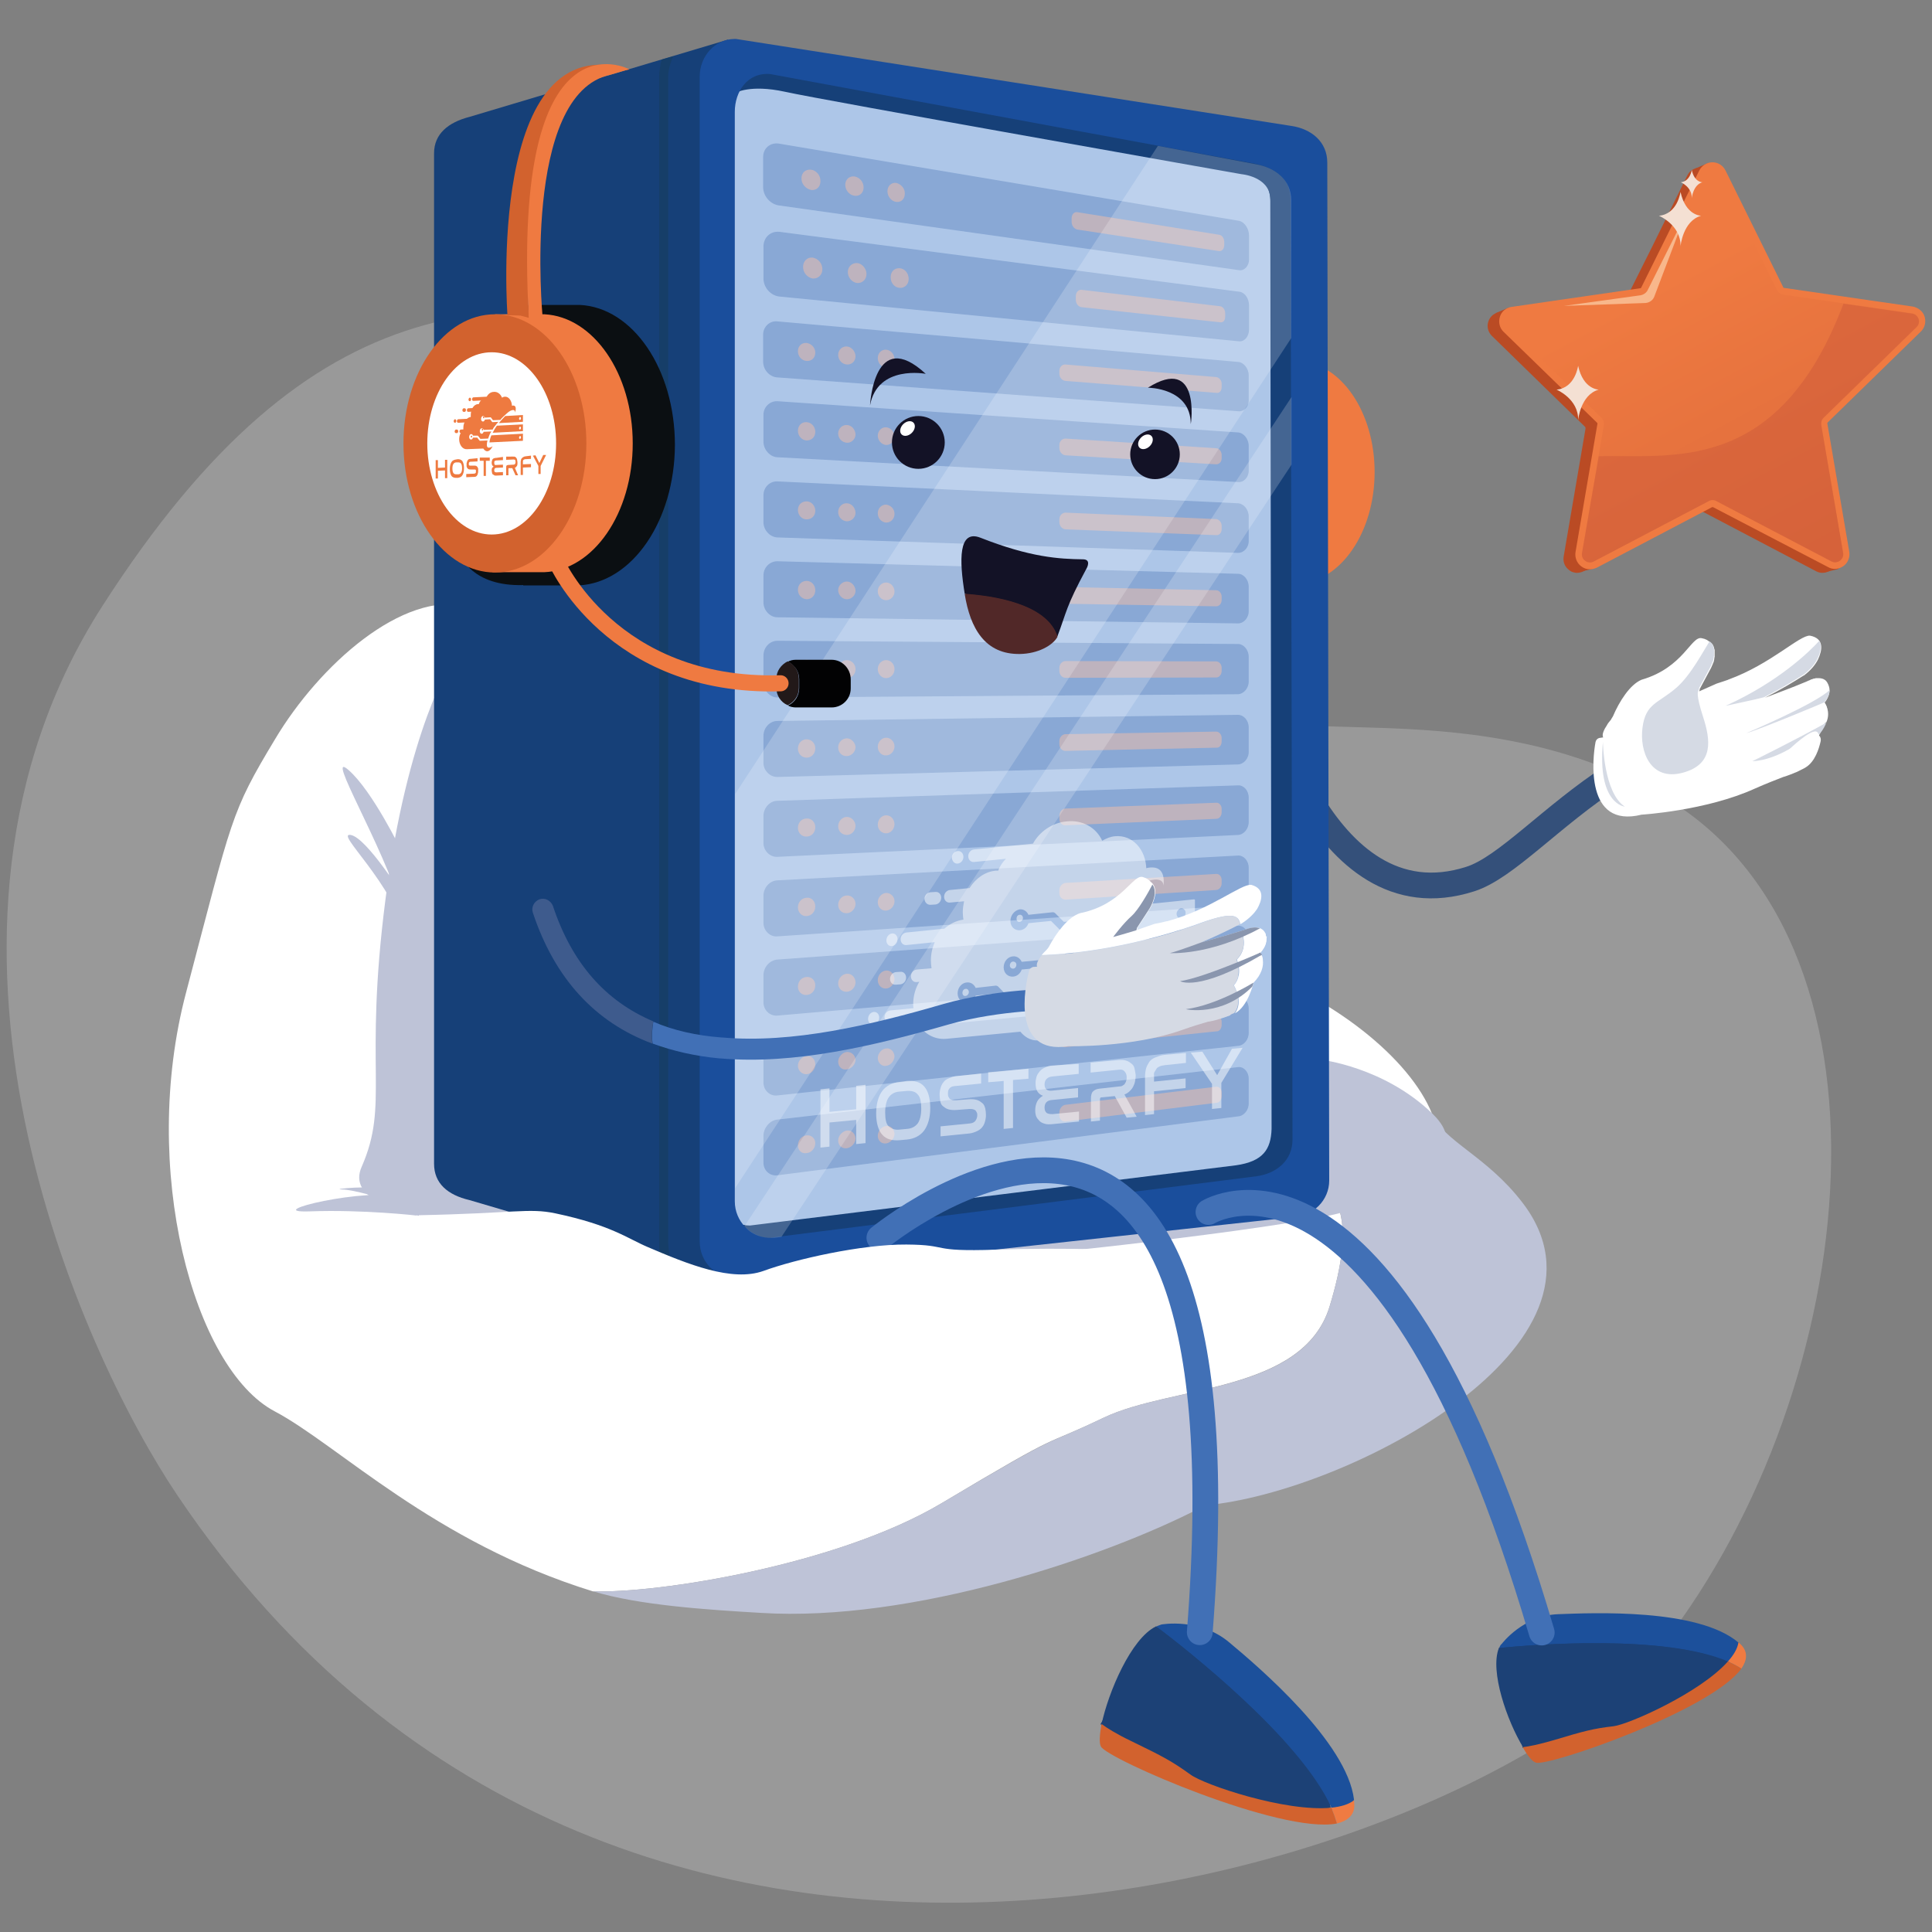 <?xml version="1.0" encoding="utf-8"?>
<!-- Generator: Adobe Illustrator 26.2.1, SVG Export Plug-In . SVG Version: 6.00 Build 0)  -->
<svg version="1.1" xmlns="http://www.w3.org/2000/svg" xmlns:xlink="http://www.w3.org/1999/xlink" x="0px" y="0px"
	 viewBox="0 0 600 600" style="enable-background:new 0 0 600 600;" xml:space="preserve">
<rect x="0" y="0" width="600" height="600" fill="#808080" stroke="none"/>
<style type="text/css">
	.st0{display:none;}
	.st1{display:inline;fill:#BEC3D7;}
	.st2{opacity:0.2;fill:#FFFFFF;enable-background:new    ;}
	.st3{fill:#EF7A41;}
	.st4{fill:none;stroke:#34507A;stroke-width:8;stroke-linecap:round;stroke-miterlimit:10;}
	.st5{fill:#FFFFFF;}
	.st6{fill:#BEC3D7;}
	.st7{fill:#1C4176;}
	.st8{fill:#1C509B;}
	.st9{fill:#EF7B42;}
	.st10{fill:#D2622E;}
	.st11{fill:#164078;}
	.st12{fill:#ADC6E8;}
	.st13{fill:#1A4E9C;}
	.st14{fill:#163E68;}
	.st15{opacity:0.25;}
	.st16{opacity:0.39;}
	.st17{opacity:0.5;fill:#FFFFFF;enable-background:new    ;}
	.st18{fill:#131226;}
	.st19{opacity:0.5;}
	.st20{fill:none;stroke:#4170B6;stroke-width:8;stroke-linecap:round;stroke-miterlimit:10;}
	.st21{fill:#4170B6;}
	.st22{fill:#3E5B8D;}
	.st23{fill:#BA4B24;}
	.st24{fill:url(#SVGID_1_);}
	.st25{opacity:0.5;fill:#CE5A3B;enable-background:new    ;}
	.st26{fill:#F8B78B;}
	.st27{fill:#F4E0D3;}
	.st28{fill:#D5DAE4;}
	.st29{fill:none;}
	.st30{fill:#8A96AE;}
	.st31{fill:#D6DAE4;}
	.st32{fill:#0B0F12;}
	.st33{fill:#020203;}
	.st34{fill:#221919;}
	.st35{fill:none;stroke:#EF7A41;stroke-width:5;stroke-linecap:round;stroke-miterlimit:10;}
	.st36{fill:#EE7A40;}
	.st37{fill:#512828;}
</style>
<g id="Calque_1">
	<g id="Calque_3" class="st0">
		<rect x="-9.5" y="-8.6" class="st1" width="637.6" height="652"/>
	</g>
	<g id="Calque_2_00000060708673095799350540000007266949146726866054_">
		<path class="st2" d="M55.1,464.4c-30-44.5-88.8-174.2-23.3-276.2s124.7-100.8,205.4-82.4c71.3,16.3-4.5,37.3,148,115.5
			c19.9,10.2,76.2-4.9,129.7,25.1c78.9,44.3,63.7,184.1,1.5,264.3C466.2,575.4,195.4,673,55.1,464.4z"/>
	</g>
	<g id="Calque_5_00000002372639014340732510000009936177972111128497_">
		<path class="st3" d="M426.9,146.6c0-18.7-10.5-33.9-23.6-34.5l0,0h-1l0,0l0,0h-12.3c0,0-0.4,0.4-0.4,0.6c0,0.2,1.7,1.6,2.8,2.4
			c-8.5,5.4-14.5,17.5-14.5,31.6c0,12,4.3,22.6,10.9,28.8l0.5,5.8h13.9l0,0C416.4,180.6,426.9,165.3,426.9,146.6z"/>
		<path class="st4" d="M392.3,212.7c0,0,17.3,75.4,64.3,60.3c11.1-3.5,25.1-19.5,44.5-32.1"/>
	</g>
	<g id="Calque_6_00000178910713091234009840000017026572917042789810_">
		<g id="Calque_9">
			<g>
				<path class="st5" d="M292.3,466.9c40.2-24,29.3-16.5,50.4-26.6c21.1-10.1,61.9-7.7,70.2-34.5c8.2-26.9,3.1-35.9-6.7-41.4
					c-9.8-5.4-2.4-21.5,16.1-20.8c8.5,0.3,15.8,0.9,22.4,2.2c-7-17.2-30.8-36.2-58.8-45.9c-42.3-14.5-91.1-99.3-111.1-102.6
					s-54.7-5.6-73.6-3.7s-55.9-5.3-55.9-5.3c-20.2-5-46.2,18.3-59.9,41.3c-13.8,22.9-13.2,24-27.6,78.6
					C43.3,362.9,60.1,425,85.3,438.3c19.7,10.4,49.3,40.6,98.8,55.9C204.2,494.9,260,486.1,292.3,466.9z"/>
				<path class="st6" d="M374.3,467.5c44.7-4.1,131.9-50.3,98.6-93.9c-11.2-14.7-24.6-19.1-28.2-27.8c-6.7-1.3-13.9-1.8-22.4-2.2
					c-18.5-0.8-25.9,15.3-16.1,20.8c9.8,5.4,14.9,14.5,6.7,41.4c-8.2,26.9-49.1,24.4-70.2,34.5c-21.1,10.1-10.2,2.8-50.4,26.6
					c-32.3,19.2-88.1,28-108.1,27.3c14.1,4.3,35,5.7,52.2,6.7C282.8,503.8,343.1,483.9,374.3,467.5z"/>
			</g>
		</g>
		<path class="st6" d="M140.4,205.4c0,0-13.9,21-20.7,74s1.3,63.2-7.4,83s60.7,18.7,83.8,24.2s-8.1-25.9-8.1-25.9
			s-13.4-25.1-15.2-48.4c-1.8-23.4-4-30-6.6-51.7c-2.6-21.6-7.8-30-11.7-37.7C150.6,215.1,140.4,205.4,140.4,205.4z"/>
		<path class="st6" d="M129.4,377.5c0,0-16.6-1.9-33.1-1.3s18.3-7.8,29-4.3L129.4,377.5z"/>
		<path class="st6" d="M124.7,264.3c0,0-9-18.7-16.5-25.2s10.7,23.2,16.6,43.4C130.8,302.7,124.7,264.3,124.7,264.3z"/>
		<path class="st6" d="M125.5,278.8c0,0-11.6-18.7-16.6-19.5s12.7,14.1,18,33C132.1,311.1,125.5,278.8,125.5,278.8z"/>
		<path class="st6" d="M410.2,329.1c0,0,19.6,2.2,34.6,16.7c14.9,14.5-13.9,17.7-13.9,17.7l-18-7c0,0-11.4-4.2-11.9-5.8
			S410.2,329.1,410.2,329.1z"/>
		<path class="st6" d="M290.2,387.3c0,0,19.6,2.9,31.3,2.1c11.7-0.7,96.6-10.4,98.3-14.2c1.7-3.9-2.5-20-10.4-20
			c-7.9,0-20.1-1.1-28.8,0.2s-16.8,3-38.1,5.2c-21.3,2.2-52.9,1.9-56.3,2C282.9,362.8,290.2,387.3,290.2,387.3z"/>
		<path class="st6" d="M120,372.5c-0.3,0-10.1-3.1-13.9-3.1c-3.8-0.1,9.9-1.4,13.9,0c4,1.4,4.6,2.3,4.4,2.2c-0.2,0-4.4,1.4-4.4,1.4
			V372.5z"/>
		<path class="st6" d="M199.5,385.9c0,0,22.3,18.9,37.5,9c15.3-9.9-14.7-18.5-15.8-18.8c-1.1-0.3-5.7-1.8-8.1-1.9
			c-2.5-0.1-4.7-0.2-5.6,0s-8,12.5-8,12.5"/>
	</g>
	<g>
		<path class="st7" d="M465.5,511.8c0,0,20.6-8.3,25.2-7.1c4.7,1.2,3,1.6,10.3,1.9c7.2,0.3,5.6-1.1,11.7,0.4c6.1,1.7,8,1.9,12.5,2.6
			c4.7,0.7,11.3,6.3,11.3,6.3l-0.4,3.1c0,0-1.3,2.7-7.4,6.6c-6.1,3.9-4.8,2.9-9.4,5.6c-4.7,2.7-6.8,3.7-11.7,5.6
			c-4.9,1.9-5.9,2.6-9.9,3.7c-4,1.2-5.1,1.4-9.9,2.4c-4.8,1-5.8,1.6-7.8,1.6c-2,0-7.1-1.7-7.1-1.7L465.5,511.8"/>
		<path class="st8" d="M540,510.1l-3.1,0.4c0,0-0.3-1.4-0.8,0.6c-0.6,1.9,0.4,4.9,0.4,4.9s0,0.7,1.3-0.2s2.4-1.1,2.4-1.7
			c0-0.6,0.7,0,0.6-1C540.7,512.2,540,510.1,540,510.1"/>
		<path class="st8" d="M465.6,511.8c0.1-0.4,0.4-1,0.8-1.3c0,0,6.6-8.8,17.5-9.2c10.7-0.4,43.6-1.9,56.1,8.9c-0.3,1.9-1.6,4-3.3,6
			C516.9,507.4,476.2,510.8,465.6,511.8z"/>
		<path class="st9" d="M540.8,518.2c-1.2-0.8-2.7-1.6-4.2-2.2c1.8-2,3-4,3.3-6c0.3,0.3,0.7,0.7,1,1
			C542.8,513.1,542.6,515.6,540.8,518.2z"/>
		<path class="st7" d="M465.5,511.8c10.9-1.1,51.3-4.3,71.2,4.2c-8.7,9.8-30.9,19.5-35.5,20.1c-6.2,0.8-9.1,1.6-18.5,4.3
			c-4.8,1.3-7.8,2-9.7,2.2C468.1,534.6,462.6,519,465.5,511.8z"/>
		<path class="st10" d="M536.6,516c1.6,0.7,2.9,1.4,4.2,2.2c-9.5,13.1-60.1,30.5-63.8,29.2c-1.1-0.3-2.6-2.1-4.1-4.8
			c1.8-0.2,4.9-0.8,9.7-2.2c9.3-2.8,12.3-3.6,18.5-4.3C505.9,535.5,528,525.7,536.6,516z"/>
	</g>
	<g>
		<path class="st7" d="M359,505.1c0,0,22.9,8.7,25.6,13c2.8,4.4,1.3,3.4,6.9,9.1c5.6,5.7,5.3,3.2,9.1,9.1s5,7.4,8.2,11.4
			s4.4,13.5,4.4,13.5l-2.7,2.1c0,0-3,1.2-10.9-0.2s-6-1.2-11.8-2.6s-8.2-2-13.5-4.2c-5.3-2.2-6.7-2.3-10.7-4.3
			c-4.1-2-5.2-2.7-9.8-5.3c-4.6-2.7-5.8-3.1-7.4-4.6c-1.6-1.4-4.6-6.7-4.6-6.7L359,505.1"/>
		<path class="st8" d="M420.5,559.1l-2.9-1.9c0,0,0.8-1.3-1-0.1c-1.9,1.1-3.2,4.3-3.2,4.3s-0.6,0.6,1.2,0.8c1.8,0.2,2.8,0.9,3.2,0.6
			c0.4-0.3,0.6,0.4,1.1-0.4C419.4,561.4,420.5,559.1,420.5,559.1"/>
		<path class="st8" d="M359.1,505.1c0.4-0.2,1.1-0.4,1.6-0.6c0,0,11.9-2.2,21.1,5.6c9,7.5,36.6,31,38.7,48.8
			c-1.8,1.2-4.2,2.1-7.1,2.3C403.7,539.9,368.5,512.2,359.1,505.1z"/>
		<path class="st9" d="M415.2,566.3c-0.4-1.6-1-3.2-1.8-4.9c3-0.3,5.4-1,7.1-2.3c0,0.4,0.1,1.1,0.1,1.6
			C420.6,563.7,418.5,565.5,415.2,566.3z"/>
		<path class="st7" d="M359,505.1c9.5,7.2,44.6,34.6,54.3,56.3c-14.2,1.4-39.4-7.2-43.6-10.2c-5.7-4-8.5-5.6-18.2-10.3
			c-4.9-2.4-7.8-4.2-9.4-5.4C344.2,525.5,351.3,508.8,359,505.1z"/>
		<path class="st10" d="M413.4,561.4c0.8,1.7,1.3,3.3,1.8,4.9c-17.4,3.4-71.3-20-73.3-23.9c-0.6-1.1-0.4-3.7,0.2-7
			c1.6,1.2,4.4,3,9.4,5.4c9.7,4.7,12.5,6.2,18.2,10.3C374,554.3,399.2,562.8,413.4,561.4z"/>
	</g>
	<path class="st11" d="M226.1,12.3l-80.3,24c-6.6,1.7-11,5.3-11,11.3v313.8c0,6.1,4.2,9.7,11,11.3l79.2,23.3"/>
	<path class="st12" d="M401.5,355.1l-0.4-288.5c0-6.1-2.7-17.1-8.8-17.1L235.5,19.1c-6.1,0-7.2,10.1-11.9,10.1v338.5
		c4.6,12.3,9.7,17.3,15.8,17.3l150.9-18.7C396.5,366.3,401.5,361.2,401.5,355.1z"/>
	<path class="st11" d="M405.4,48.4c0.2,0.9,0.3,1.8,0.3,2.7l0.4,311.8c0,6.2-5,11.3-11.1,11.3l-173.2,18.7v-23.6
		c0,6.2,5,11.3,11.1,11.3l150.9-18.7c8.5-1.2,10.9-5,11.1-11.3l-0.4-288.2c0-6.2-5-11.3-11.1-11.3L233,19.9c-4.1,0-7.7,2.2-9.5,5.7
		l2.2-8.3L405.4,48.4z"/>
	<g>
		<path class="st11" d="M226.3,16.5l15.1,5.6l9.7-0.2l25.9,6c0,0,79.6,9.9,80.5,10.9c0.9,0.9,25.2,2.2,25.2,2.2l18.8,5.2
			c0,0,4.7,5.6,4.7,6.8s-11.2,15-11.7,8.4s-8.9-7.3-8.9-7.3S254.9,31,243.8,28.5c-11-2.4-15.5,0.4-15.5,0.4L226.3,16.5z"/>
		<path class="st13" d="M401,39.1l-172.4-27c-0.1,0-0.3,0-0.6,0c-6,0.1-10.7,5.4-10.7,11.7v361.8c0,6.2,4.9,11.3,11,11.3L401.5,378
			c6.3-0.3,11.3-5.2,11.3-11.4l-0.6-316.1C412.2,44,407.2,40,401,39.1z M401.4,353.9c0,6.3-4.7,10.5-11.2,11.4l-151,19.1
			c-6,0-11-5.1-11-11.3V34.7c0-6.2,3.9-12.3,11-11.7l150.4,27.8c6.7,1.4,11.2,4.9,11.2,11.2L401.4,353.9z"/>
	</g>
	<path class="st14" d="M208.2,391.3l-3.2-1c-0.3-1.1-0.3-3.7-0.3-4.9V23.6c0-1.4,0.4-3.8,0.8-5.1l3.6-1c-0.8,1.6-1.6,4.3-1.6,6.2
		v361.8C207.5,386.9,207.8,390,208.2,391.3z"/>
	<g class="st15">
		<path class="st13" d="M387.8,342.5V335c0-2.2-1.6-3.8-3.3-3.6l-143.1,16.3c-2.3,0.2-4.3,2.6-4.3,5v8.4c0,2.4,2,4.2,4.3,3.9
			l143.1-18.3C386.3,346.6,387.9,344.7,387.8,342.5z"/>
		<path class="st3" d="M379.4,340.3v-1c0-1.1-0.8-1.9-1.7-1.8l-46.8,5.6c-1,0.1-1.9,1.2-1.9,2.3v1c0,1.1,0.8,2,1.9,1.9l46.8-5.8
			C378.7,342.5,379.4,341.5,379.4,340.3z"/>
		<path class="st3" d="M250.5,352.6c-1.6,0.1-2.7,1.6-2.7,3.1c0,1.6,1.2,2.7,2.7,2.4c1.6-0.1,2.7-1.6,2.7-3.1
			C253.2,353.6,252,352.4,250.5,352.6z"/>
		<path class="st3" d="M263,351.1c-1.4,0.2-2.7,1.6-2.7,3.1c0,1.6,1.2,2.6,2.7,2.4c1.4-0.2,2.7-1.6,2.7-3.1
			C265.6,352,264.4,350.9,263,351.1z"/>
		<path class="st3" d="M275.2,349.7c-1.4,0.1-2.6,1.6-2.6,3c0,1.6,1.2,2.6,2.6,2.4c1.4-0.2,2.6-1.6,2.6-3
			C277.7,350.6,276.6,349.5,275.2,349.7z"/>
		<path class="st13" d="M387.8,320.6v-7.4c0-2.2-1.6-3.8-3.3-3.7l-143.1,13.4c-2.3,0.2-4.3,2.4-4.3,4.9v8.4c0,2.4,2,4.3,4.3,4
			l143.1-15.4C386.3,324.7,387.9,322.8,387.8,320.6z"/>
		<path class="st3" d="M379.4,318.3v-1c0-1.1-0.8-1.9-1.7-1.8l-46.8,4.6c-1,0.1-1.9,1.1-1.9,2.2v1c0,1.2,0.8,2,1.9,1.9l46.8-4.9
			C378.7,320.4,379.4,319.4,379.4,318.3z"/>
		<path class="st3" d="M250.5,328c-1.6,0.1-2.7,1.6-2.7,3c0,1.4,1.2,2.7,2.7,2.6c1.6-0.1,2.7-1.6,2.7-3
			C253.2,328.9,252,327.8,250.5,328z"/>
		<path class="st3" d="M263,326.7c-1.4,0.1-2.7,1.6-2.7,3c0,1.6,1.2,2.7,2.7,2.4c1.4-0.1,2.7-1.6,2.7-3
			C265.6,327.7,264.4,326.6,263,326.7z"/>
		<path class="st3" d="M275.2,325.6c-1.4,0.1-2.6,1.6-2.6,3c0,1.4,1.2,2.7,2.6,2.4c1.4-0.1,2.6-1.6,2.6-3
			C277.7,326.6,276.6,325.4,275.2,325.6z"/>
		<path class="st13" d="M387.8,298.7v-7.4c0-2.2-1.6-3.9-3.3-3.8l-143.1,10.5c-2.3,0.2-4.3,2.3-4.3,4.9v8.4c0,2.4,2,4.3,4.3,4.1
			L384.4,303C386.3,303,387.9,301,387.8,298.7z"/>
		<path class="st3" d="M379.4,296.4v-1c0-1.1-0.8-1.9-1.7-1.9l-46.8,3.7c-1,0-1.9,1.1-1.9,2.2v1c0,1.1,0.8,2,1.9,1.9l46.8-3.9
			C378.7,298.4,379.4,297.4,379.4,296.4z"/>
		<path class="st3" d="M250.5,303.4c-1.6,0.1-2.7,1.4-2.7,3c0,1.6,1.2,2.7,2.7,2.6c1.6-0.1,2.7-1.4,2.7-3
			C253.2,304.4,252,303.3,250.5,303.4z"/>
		<path class="st3" d="M263,302.4c-1.4,0.1-2.7,1.4-2.7,3s1.2,2.7,2.7,2.6s2.7-1.4,2.7-3C265.6,303.4,264.4,302.3,263,302.4z"/>
		<path class="st3" d="M275.2,301.4c-1.4,0.1-2.6,1.4-2.6,3s1.2,2.7,2.6,2.6c1.4-0.1,2.6-1.4,2.6-3
			C277.7,302.5,276.6,301.3,275.2,301.4z"/>
		<path class="st13" d="M387.8,276.9v-7.4c0-2.2-1.6-3.9-3.3-3.8l-143.1,7.7c-2.3,0.1-4.3,2.2-4.3,4.8v8.4c0,2.4,2,4.4,4.3,4.2
			l143.1-9.7C386.3,281.1,387.9,279.1,387.8,276.9z"/>
		<path class="st3" d="M379.4,274.3v-1c0-1.1-0.8-2-1.7-1.9l-46.8,2.8c-1,0.1-1.9,1.1-1.9,2.2v1c0,1.1,0.8,2,1.9,2l46.8-3
			C378.7,276.3,379.4,275.4,379.4,274.3z"/>
		<path class="st3" d="M250.5,278.8c-1.6,0.1-2.7,1.4-2.7,3c0,1.6,1.2,2.8,2.7,2.7c1.6-0.1,2.7-1.4,2.7-3
			C253.2,279.9,252,278.6,250.5,278.8z"/>
		<path class="st3" d="M263,278.1c-1.4,0-2.7,1.3-2.7,2.9c0,1.6,1.2,2.7,2.7,2.6c1.4,0,2.7-1.4,2.7-2.9S264.4,278,263,278.1z"/>
		<path class="st3" d="M275.2,277.3c-1.4,0.1-2.6,1.4-2.6,2.9c0,1.6,1.2,2.7,2.6,2.6c1.4-0.1,2.6-1.4,2.6-2.9
			S276.6,277.3,275.2,277.3z"/>
		<path class="st13" d="M387.8,255.1v-7.4c0-2.2-1.6-3.9-3.3-3.8l-143.1,4.8c-2.3,0-4.3,2.2-4.3,4.7v8.4c0,2.4,2,4.4,4.3,4.3
			l143.1-6.8C386.3,259.2,387.9,257.3,387.8,255.1z"/>
		<path class="st3" d="M379.4,252.2v-1c0-1.1-0.8-2-1.7-1.9l-46.8,1.8c-1,0-1.9,1-1.9,2.2v1c0,1.1,0.8,2.1,1.9,2l46.8-2
			C378.7,254.3,379.4,253.4,379.4,252.2z"/>
		<path class="st3" d="M250.5,254.2c-1.6,0-2.7,1.3-2.7,2.9c0,1.6,1.2,2.8,2.7,2.7c1.6,0,2.7-1.3,2.7-2.9
			C253.2,255.3,252,254.1,250.5,254.2z"/>
		<path class="st3" d="M263,253.7c-1.4,0-2.7,1.3-2.7,2.9c0,1.6,1.2,2.7,2.7,2.7s2.7-1.3,2.7-2.9C265.6,254.9,264.4,253.7,263,253.7
			z"/>
		<path class="st3" d="M275.2,253.2c-1.4,0-2.6,1.3-2.6,2.9c0,1.6,1.2,2.7,2.6,2.7c1.4,0,2.6-1.3,2.6-2.9
			C277.7,254.3,276.6,253.2,275.2,253.2z"/>
		<path class="st13" d="M387.8,233.3v-7.4c0-2.2-1.6-3.9-3.3-3.9l-143.1,1.9c-2.3,0-4.3,2.1-4.3,4.6v8.4c0,2.4,2,4.4,4.3,4.4
			l143.1-3.9C386.3,237.3,387.9,235.5,387.8,233.3z"/>
		<path class="st3" d="M379.4,230.2v-1c0-1.1-0.8-2-1.7-2l-46.8,0.8c-1,0-1.9,1-1.9,2.1v1c0,1.2,0.8,2.1,1.9,2.1l46.8-1
			C378.7,232.3,379.4,231.5,379.4,230.2z"/>
		<path class="st3" d="M250.5,229.6c-1.6,0-2.7,1.3-2.7,2.9c0,1.6,1.2,2.8,2.7,2.8c1.6,0,2.7-1.3,2.7-2.9S252,229.6,250.5,229.6z"/>
		<path class="st3" d="M263,229.3c-1.4,0-2.7,1.2-2.7,2.8c0,1.6,1.2,2.8,2.7,2.7c1.4,0,2.7-1.3,2.7-2.8
			C265.6,230.6,264.4,229.3,263,229.3z"/>
		<path class="st3" d="M275.2,229.1c-1.4,0-2.6,1.3-2.6,2.8c0,1.6,1.2,2.8,2.6,2.7c1.4,0,2.6-1.3,2.6-2.8S276.6,229.1,275.2,229.1z"
			/>
		<path class="st13" d="M387.8,211.5V204c0-2.2-1.6-4-3.3-4l-143.1-1c-2.3,0-4.3,2-4.3,4.6v8.4c0,2.4,2,4.6,4.3,4.6l143.1-1
			C386.3,215.5,387.9,213.6,387.8,211.5z"/>
		<path class="st3" d="M379.4,208.4v-1c0-1.1-0.8-2-1.7-2l-46.8-0.1c-1,0-1.9,0.9-1.9,2.1v1c0,1.1,0.8,2.1,1.9,2.1l46.8-0.1
			C378.7,210.4,379.4,209.4,379.4,208.4z"/>
		<path class="st3" d="M250.5,204.9c-1.6,0-2.7,1.2-2.7,2.8c0,1.6,1.2,2.8,2.7,2.8c1.6,0,2.7-1.2,2.7-2.8
			C253.2,206.1,252,204.9,250.5,204.9z"/>
		<path class="st3" d="M263,205c-1.4,0-2.7,1.2-2.7,2.8s1.2,2.8,2.7,2.8s2.7-1.2,2.7-2.8S264.4,205,263,205z"/>
		<path class="st3" d="M275.2,205c-1.4,0-2.6,1.2-2.6,2.8s1.2,2.8,2.6,2.8c1.4,0,2.6-1.2,2.6-2.8S276.6,205,275.2,205z"/>
		<g>
			<path class="st13" d="M387.8,189.6v-7.4c0-2.2-1.6-4-3.3-4l-143.1-3.9c-2.3,0-4.3,1.9-4.3,4.4v8.4c0,2.4,2,4.6,4.3,4.6l143.1,1.9
				C386.3,193.6,387.9,191.8,387.8,189.6z"/>
			<path class="st3" d="M379.4,186.3v-1c0-1.1-0.8-2-1.7-2l-46.8-1c-1,0-1.9,0.9-1.9,2.1v1c0,1.1,0.8,2.1,1.9,2.1l46.8,0.8
				C378.7,188.3,379.4,187.4,379.4,186.3z"/>
			<path class="st3" d="M250.5,180.4c-1.6,0-2.7,1.2-2.7,2.8c0,1.6,1.2,2.8,2.7,2.9c1.6,0,2.7-1.2,2.7-2.8
				C253.2,181.7,252,180.4,250.5,180.4z"/>
			<path class="st3" d="M263,180.6c-1.4,0-2.7,1.2-2.7,2.7c0,1.4,1.2,2.8,2.7,2.8s2.7-1.2,2.7-2.7
				C265.6,181.9,264.4,180.6,263,180.6z"/>
			<path class="st3" d="M275.2,180.9c-1.4,0-2.6,1.2-2.6,2.7c0,1.6,1.2,2.8,2.6,2.8c1.4,0,2.6-1.2,2.6-2.7S276.6,180.9,275.2,180.9z
				"/>
		</g>
		<g>
			<path class="st13" d="M387.8,167.8v-7.4c0-2.2-1.6-4-3.3-4.1l-143.1-6.8c-2.3-0.1-4.3,1.8-4.3,4.3v8.4c0,2.4,2,4.6,4.3,4.7
				l143.1,4.8C386.3,171.7,387.9,170,387.8,167.8z"/>
			<path class="st3" d="M379.4,164.3v-1c0-1.1-0.8-2-1.7-2.1l-46.8-2c-1,0-1.9,0.9-1.9,2v1c0,1.1,0.8,2.1,1.9,2.2l46.8,1.8
				C378.7,166.3,379.4,165.4,379.4,164.3z"/>
			<path class="st3" d="M250.5,155.7c-1.6,0-2.7,1.1-2.7,2.7s1.2,2.9,2.7,2.9c1.6,0,2.7-1.1,2.7-2.7
				C253.2,157.1,252,155.7,250.5,155.7z"/>
			<path class="st3" d="M263,156.3c-1.4-0.1-2.7,1.1-2.7,2.7s1.2,2.8,2.7,2.9c1.4,0,2.7-1.1,2.7-2.7
				C265.6,157.6,264.4,156.3,263,156.3z"/>
			<path class="st3" d="M275.2,156.7c-1.4,0-2.6,1.1-2.6,2.7s1.2,2.8,2.6,2.9c1.4,0,2.6-1.1,2.6-2.7S276.6,156.9,275.2,156.7z"/>
		</g>
		<g>
			<path class="st13" d="M387.8,146v-7.5c0-2.2-1.6-4.1-3.3-4.2l-143.1-9.7c-2.3-0.1-4.3,1.8-4.3,4.2v8.4c0,2.4,2,4.7,4.3,4.8
				l143.1,7.7C386.3,149.9,387.9,148.1,387.8,146z"/>
			<path class="st3" d="M379.4,142.3v-1c0-1.1-0.8-2.1-1.7-2.1l-46.8-3c-1,0-1.9,0.8-1.9,2v1c0,1.1,0.8,2.1,1.9,2.2l46.8,2.8
				C378.7,144.2,379.4,143.4,379.4,142.3z"/>
			<path class="st3" d="M250.5,131.1c-1.6-0.1-2.7,1.1-2.7,2.7c0,1.6,1.2,2.9,2.7,3c1.6,0,2.7-1.1,2.7-2.7
				C253.2,132.5,252,131.2,250.5,131.1z"/>
			<path class="st3" d="M263,132c-1.4-0.1-2.7,1.1-2.7,2.6c0,1.6,1.2,2.8,2.7,2.9c1.4,0.1,2.7-1.1,2.7-2.6
				C265.6,133.3,264.4,132,263,132z"/>
			<path class="st3" d="M275.2,132.7c-1.4-0.1-2.6,1.1-2.6,2.6s1.2,2.8,2.6,2.9c1.4,0,2.6-1.1,2.6-2.6S276.6,132.8,275.2,132.7z"/>
		</g>
		<g>
			<path class="st13" d="M387.8,124v-7.4c0-2.2-1.6-4.1-3.3-4.2L241.3,99.8c-2.3-0.2-4.3,1.7-4.3,4.1v8.4c0,2.6,2,4.7,4.3,4.9
				l143.1,10.5C386.3,128,387.9,126.3,387.8,124z"/>
			<path class="st3" d="M379.4,120.2v-1c0-1.1-0.8-2-1.7-2.1l-46.8-3.9c-1-0.1-1.9,0.8-1.9,1.9v1c0,1.1,0.8,2.1,1.9,2.2l46.8,3.7
				C378.7,122.2,379.4,121.4,379.4,120.2z"/>
			<path class="st3" d="M250.5,106.5c-1.6-0.1-2.7,1-2.7,2.6s1.2,2.9,2.7,3c1.6,0.1,2.7-1,2.7-2.6C253.2,108,252,106.7,250.5,106.5z
				"/>
			<path class="st3" d="M263,107.6c-1.4-0.1-2.7,1-2.7,2.6s1.2,2.9,2.7,3s2.7-1,2.7-2.6C265.6,109,264.4,107.7,263,107.6z"/>
			<path class="st3" d="M275.2,108.6c-1.4-0.1-2.6,1-2.6,2.6s1.2,2.9,2.6,3c1.4,0.1,2.6-1,2.6-2.6S276.6,108.7,275.2,108.6z"/>
		</g>
		<g>
			<path class="st13" d="M387.9,102.3v-7.4c0-2.2-1.3-4.1-3-4.3L242.1,72c-2.8-0.3-5,1.7-5,4.6v9.8c0,2.9,2.2,5.4,5,5.7l142.8,13.9
				C386.5,106.1,387.9,104.5,387.9,102.3z"/>
			<path class="st3" d="M380.5,98.3v-1c0-1.1-0.7-2.1-1.6-2.2L335.9,90c-1-0.1-1.8,0.8-1.8,2v1.1c0,1.2,0.8,2.2,1.8,2.3l43.1,4.7
				C379.9,100.2,380.5,99.5,380.5,98.3z"/>
			<path class="st3" d="M252.4,80c-1.7-0.2-3,1.1-3,2.9c0,1.8,1.3,3.3,3,3.6c1.7,0.1,3-1.1,3-2.9C255.4,81.8,254.1,80.3,252.4,80z"
				/>
			<path class="st3" d="M266.2,81.7c-1.6-0.1-2.9,1.1-2.9,2.8s1.3,3.2,2.9,3.4c1.6,0.1,2.9-1.1,2.9-2.8S267.7,81.8,266.2,81.7z"/>
			<path class="st3" d="M279.4,83.3c-1.6-0.1-2.8,1-2.8,2.8s1.2,3.2,2.8,3.3c1.6,0.1,2.8-1.1,2.8-2.8
				C282.2,84.9,281,83.4,279.4,83.3z"/>
		</g>
		<g>
			<path class="st13" d="M387.9,80.6v-7.4c0-2.2-1.4-4.2-3-4.6l-143-24c-2.7-0.4-4.9,1.4-4.9,4.2v9.3c0,2.8,2.2,5.3,4.9,5.7
				l142.9,20.1C386.4,84.2,387.9,82.6,387.9,80.6z"/>
			<path class="st3" d="M380.2,76.1v-1c0-1.1-0.7-2.1-1.6-2.2l-44-7c-1-0.2-1.8,0.7-1.8,1.9v1.1c0,1.2,0.8,2.2,1.8,2.4l44.1,6.7
				C379.5,78,380.2,77.3,380.2,76.1z"/>
			<path class="st3" d="M251.9,52.7c-1.7-0.2-3,0.9-3,2.7c0,1.8,1.3,3.2,3,3.6c1.6,0.2,2.9-0.9,2.9-2.7
				C254.9,54.5,253.5,52.9,251.9,52.7z"/>
			<path class="st3" d="M265.4,54.8c-1.6-0.2-2.9,0.9-2.9,2.6s1.3,3.2,2.9,3.4c1.6,0.2,2.8-0.9,2.8-2.6S267,55.1,265.4,54.8z"/>
			<path class="st3" d="M278.3,56.8c-1.4-0.2-2.7,0.9-2.7,2.6c0,1.6,1.2,3.1,2.7,3.3c1.6,0.2,2.7-0.9,2.7-2.6
				C281.1,58.6,279.8,57.1,278.3,56.8z"/>
		</g>
	</g>
	<g class="st16">
		<path class="st17" d="M228.3,369V246.6L359.6,45.3l30.4,5.7c6.2,1.1,11,5,11,11.1v42.9L228.3,369z"/>
		<g>
			<path class="st17" d="M401.1,123.3v21L242.7,384.1c-6.1,1.2-9.7-1.1-11.5-3.3L401.1,123.3z"/>
		</g>
	</g>
	<path class="st18" d="M369.8,131.7c0-11.3-13.3-11.3-13.3-11.3C372.9,110.1,369.9,131.7,369.8,131.7z"/>
	<path class="st18" d="M270.2,125.9c2.3-12.7,17.3-9.8,17.3-9.8C271.4,101.2,270.2,125.8,270.2,125.9z"/>
	<g>
		<circle class="st18" cx="285.2" cy="137.4" r="8.2"/>
		
			<ellipse transform="matrix(0.707 -0.707 0.707 0.707 -11.567 238.284)" class="st5" cx="281.9" cy="133.1" rx="2.6" ry="1.9"/>
	</g>
	<g>
		<circle class="st18" cx="358.7" cy="141.1" r="7.7"/>
		<ellipse transform="matrix(0.707 -0.707 0.707 0.707 7.181 291.757)" class="st5" cx="355.8" cy="137.2" rx="2.6" ry="1.9"/>
	</g>
	<g class="st19">
		<g>
			<g>
				<path class="st5" d="M257.6,338v7.3l8.3-0.8v-7.3l2.9-0.3V355l-2.9,0.3v-7.5l-8.3,0.8v7.5l-2.8,0.3v-18.1L257.6,338z"/>
				<path class="st5" d="M281.6,335.7c2.3-0.2,4.2,0.3,5.4,1.7c1.2,1.3,1.9,3.6,1.9,6.7c0,3-0.7,5.3-1.9,7c-1.2,1.6-3.1,2.6-5.4,2.8
					l-2.2,0.2c-2.3,0.2-4.2-0.3-5.4-1.7c-1.2-1.3-1.9-3.6-1.9-6.6c0-3,0.7-5.4,1.9-7c1.2-1.6,3.1-2.6,5.4-2.8L281.6,335.7z
					 M279.4,339c-1.6,0.1-2.7,0.8-3.4,1.8c-0.7,1-1.1,2.6-1.1,4.7c0,2.1,0.3,3.6,1.1,4.3s1.9,1.2,3.4,1l2.2-0.2
					c1.6-0.1,2.7-0.8,3.4-1.7c0.7-1,1.1-2.6,1.1-4.6c0-2.1-0.3-3.6-1.1-4.4c-0.7-0.9-1.9-1.2-3.4-1.1L279.4,339L279.4,339z"/>
				<path class="st5" d="M304.7,333.4v3.1l-8.3,0.8c-0.8,0.1-1.2,0.3-1.6,0.8s-0.4,1-0.4,1.6c0,0.2,0,0.6,0.1,0.8s0.2,0.4,0.4,0.7
					c0.2,0.2,0.4,0.3,0.8,0.4c0.3,0.1,0.7,0.1,1.2,0.1l3.8-0.3c1.1-0.1,2,0,2.7,0.2s1.2,0.6,1.7,1s0.7,1,0.9,1.7
					c0.1,0.7,0.2,1.2,0.2,1.9c0,0.8-0.1,1.4-0.3,2.1c-0.2,0.7-0.4,1.2-0.9,1.8s-1,0.9-1.6,1.2c-0.7,0.3-1.4,0.6-2.3,0.7l-9,0.9v-3.1
					l9.1-0.9c0.8-0.1,1.3-0.3,1.7-0.8c0.3-0.4,0.6-1,0.6-1.7c0-0.3,0-0.6-0.1-0.8s-0.2-0.4-0.4-0.7c-0.2-0.2-0.4-0.3-0.8-0.4
					c-0.3-0.1-0.8-0.1-1.2-0.1l-3.8,0.3c-1.1,0.1-2,0-2.7-0.2c-0.7-0.2-1.2-0.6-1.7-1s-0.7-1-0.8-1.6c-0.1-0.6-0.2-1.2-0.2-1.9
					c0-0.8,0.1-1.4,0.3-2.1c0.2-0.7,0.4-1.2,0.9-1.8c0.4-0.6,0.9-0.9,1.6-1.2c0.7-0.3,1.4-0.6,2.3-0.7L304.7,333.4L304.7,333.4z"/>
				<path class="st5" d="M319.4,331.9v3.1l-4.8,0.4v14.9l-2.9,0.3v-14.9l-4.8,0.4v-3.1L319.4,331.9z"/>
				<path class="st5" d="M335,330.4v3.1l-8.1,0.8c-0.9,0.1-1.4,0.3-1.9,0.8c-0.4,0.4-0.6,1-0.6,1.7c0,1.4,0.8,2.1,2.4,1.9l8-0.8v2.9
					l-8,0.8c-1.7,0.1-2.4,1-2.4,2.4c0,0.7,0.2,1.2,0.6,1.6c0.4,0.3,1,0.4,1.9,0.4l8.2-0.8v3.1l-8.2,0.8c-1,0.1-1.8,0.1-2.4-0.1
					c-0.7-0.2-1.2-0.4-1.7-0.9c-0.4-0.4-0.8-0.9-1-1.4s-0.3-1.2-0.3-1.9c0-1,0.2-1.9,0.6-2.7c0.4-0.8,1-1.3,1.8-1.8
					c-1.6-0.6-2.3-1.8-2.3-3.9c0-0.7,0.1-1.3,0.3-2c0.2-0.7,0.6-1.2,1-1.7s1-0.9,1.7-1.2c0.7-0.3,1.4-0.6,2.4-0.6L335,330.4
					L335,330.4z"/>
				<path class="st5" d="M347.5,329.2c0.9-0.1,1.7,0,2.3,0.2c0.7,0.2,1.2,0.6,1.7,1s0.8,1,0.9,1.7c0.1,0.7,0.3,1.3,0.3,2
					c0,0.6-0.1,1.1-0.2,1.7s-0.3,1.1-0.6,1.7s-0.7,1-1.1,1.4c-0.4,0.4-1,0.8-1.6,1l3.8,6.9l-3.1,0.3l-3.7-6.7l-4.2,0.4
					c-0.2,0-0.4,0.2-0.4,0.6v6.6l-2.8,0.3v-7.1c0-1,0.2-1.8,0.6-2.2c0.4-0.4,1-0.8,2-0.9l6.3-0.7c0.4,0,0.8-0.1,1-0.3
					c0.3-0.2,0.6-0.3,0.7-0.7c0.2-0.2,0.3-0.6,0.4-0.9s0.1-0.7,0.1-1c0-0.7-0.2-1.2-0.6-1.7s-0.9-0.7-1.7-0.6l-8.9,0.9V330
					L347.5,329.2L347.5,329.2z"/>
				<path class="st5" d="M368.3,327v3.1l-6.6,0.7c-0.7,0.1-1.2,0.2-1.6,0.4c-0.4,0.2-0.8,0.4-1,0.8c-0.2,0.3-0.4,0.7-0.6,1
					s-0.1,0.8-0.1,1.2v1.7l9.8-1v3l-9.8,1v7.1l-2.8,0.3v-11.8c0-0.9,0.1-1.8,0.3-2.6c0.2-0.8,0.6-1.4,1-2.1c0.4-0.6,1.1-1.1,1.9-1.4
					s1.7-0.7,2.8-0.8L368.3,327L368.3,327z"/>
				<path class="st5" d="M373.4,326.6l4.6,7.3l4.6-8.2l3.3-0.3l-6.6,10.9v7.8l-2.9,0.3v-7.8l-6.6-9.7L373.4,326.6L373.4,326.6z"/>
			</g>
		</g>
		<g>
			<g>
				
					<ellipse transform="matrix(0.325 -0.946 0.946 0.325 -116.167 470.05)" class="st5" cx="271.3" cy="316.4" rx="2" ry="1.7"/>
				<path class="st5" d="M276.4,304c0,1.1,0.8,1.9,1.8,1.8l1.4-0.1c1-0.1,1.8-1,1.8-2.1c0-1.1-0.8-1.9-1.8-1.8l-1.4,0.1
					C277.2,302,276.4,303,276.4,304z"/>
				<ellipse transform="matrix(0.325 -0.946 0.946 0.325 -89.344 458.969)" class="st5" cx="277" cy="292.1" rx="2" ry="1.7"/>
				<path class="st5" d="M297.4,268.2L297.4,268.2c1-0.1,1.8-1,1.8-2.1c0-1.1-0.8-1.9-1.8-1.8l0,0c-1,0.1-1.8,1-1.8,2.1
					C295.7,267.5,296.5,268.3,297.4,268.2z"/>
				<path class="st5" d="M288.9,281l1.6-0.1c1-0.1,1.8-1,1.8-2.1c0-1.1-0.8-1.9-1.8-1.8l-1.6,0.1c-1,0.1-1.8,1-1.8,2.1
					C287.2,280.2,287.9,281,288.9,281z"/>
				<path class="st5" d="M315.7,285.3c0,0.7,0.4,1.1,1,1c0.6-0.1,1-0.7,1-1.2s-0.4-1.1-1-1C316.1,284.1,315.7,284.6,315.7,285.3z"/>
				<path class="st5" d="M298.9,308.3c0,0.7,0.4,1.1,1,1c0.6-0.1,1-0.7,1-1.2s-0.4-1.1-1-1C299.4,307.1,298.9,307.6,298.9,308.3z"/>
				
					<ellipse transform="matrix(0.325 -0.946 0.946 0.325 -71.319 499.867)" class="st5" cx="314.6" cy="299.9" rx="1.1" ry="1"/>
				<path class="st5" d="M356,269.6L356,269.6C356,269.5,356,269.5,356,269.6z"/>
				<path class="st5" d="M356,269.6c0,0,0,0.2,0,0.4c-0.1-6.2-4.3-10.8-9.7-10.3c-1.4,0.1-2.8,0.7-4,1.4c-1.8-4-6.1-6.6-11.1-6
					c-4.4,0.4-8.4,3.2-10.4,6.9l-18.3,1.8c-1,0.1-1.8,1-1.8,2.1c0,1.1,0.8,1.9,1.8,1.8l9.9-1c-1,1-1.9,2.3-2.4,3.7
					c-0.2,0-0.4,0-0.8,0c-3.3,0.3-6.2,2.4-8.1,5.4l-6.1,0.6c-1,0.1-1.8,1-1.8,2.1s0.8,1.9,1.8,1.8l4.4-0.4c-0.2,1.1-0.4,2.2-0.4,3.3
					c0,0.9,0.1,1.7,0.2,2.4c-2.2,0.3-4.2,1.3-5.9,2.8l-11.8,1.2c-1,0.1-1.8,1-1.8,2.1c0,1.1,0.8,1.9,1.8,1.8l8.8-0.9
					c-0.8,1.8-1.2,3.7-1.2,5.7c0,0.8,0.1,1.7,0.2,2.4l-4.6,0.4c-1,0.1-1.8,1-1.8,2.1c0,1.1,0.8,1.9,1.8,1.8l0.8-0.1
					c-1.2,2-1.9,4.4-1.9,7c0,0.4,0,0.8,0.1,1.2l-7.2,0.7c-1,0.1-1.8,1-1.8,2.1c0,1.1,0.8,1.9,1.8,1.8l8.1-0.8
					c1.7,3.8,5.3,6.1,9.4,5.7l22.9-2.2c0,0,5.7,7.9,12.9-3.3c0,0-8,5.1-7.9-0.9c0-0.3,0-0.8,0.1-1.1c0.1-1.1,0.3-2.6,0.9-4.1
					l-10.3,1c-0.3,0-0.6-0.1-0.8-0.3l-3-3.1l-5.8,0.6c-0.4,1.2-1.4,2.1-2.7,2.2c-1.6,0.1-2.9-1.1-2.9-2.9c0-1.8,1.3-3.3,2.9-3.4
					c1.2-0.1,2.2,0.6,2.7,1.7l6.2-0.7c0.3,0,0.6,0.1,0.8,0.3l3,3.1l10.8-1.1c0.1-0.4,0.3-0.8,0.4-1.2c0.4-1,0.9-2,1.4-3.1
					c0.7-1.3,1.4-2.7,2.4-4.1l-10.7,1.1c-0.4,1.2-1.4,2.1-2.7,2.2c-1.6,0.1-2.9-1.1-2.9-2.9c0-1.8,1.3-3.3,2.9-3.4
					c1.2-0.1,2.2,0.6,2.7,1.7l12.5-1.2c0.3-0.4,0.7-1,1.1-1.4c0.8-1,1.7-2.1,2.6-3.2c1.2-1.6,2.8-3.1,4.3-4.7l-7.9,0.8
					c-0.3,0-0.6-0.1-0.8-0.3l-2.7-2.7l-7,0.7c-0.4,1.2-1.4,2.1-2.7,2.2c-1.6,0.1-2.9-1.1-2.9-2.9c0-1.8,1.3-3.3,2.9-3.6
					c1.2-0.1,2.2,0.6,2.7,1.7l7.5-0.8c0.3,0,0.6,0.1,0.8,0.3l2.7,2.7l10.3-1c0.3-0.3,0.8-0.7,1.1-1c2.6-2.3,5.4-4.8,8.7-7.2
					c5.9-4.6,11.4-5.4,10.8-1.3C361.2,275.2,362.9,268.1,356,269.6z"/>
			</g>
			<g>
				<path class="st5" d="M370.8,279.3l-23.4,2.4c-3.6,3-6.7,5.9-9.2,8.5l32.5-3.2c0.2,0,0.4-0.2,0.4-0.6v-6.8
					C371.2,279.5,371,279.3,370.8,279.3z M366.8,285.2c-0.8,0.1-1.4-0.6-1.4-1.4s0.7-1.7,1.4-1.7c0.8-0.1,1.4,0.6,1.4,1.4
					C368.2,284.4,367.7,285.1,366.8,285.2z"/>
				<path class="st5" d="M329,302.1l41.7-4.1c0.2,0,0.4-0.2,0.4-0.6v-6.8c0-0.2-0.2-0.4-0.4-0.4l-35.4,3.6
					C332.6,296.7,330.5,299.6,329,302.1z M366.8,293.1c0.8-0.1,1.4,0.6,1.4,1.4c0,0.9-0.7,1.7-1.4,1.7c-0.8,0.1-1.4-0.6-1.4-1.4
					C365.3,293.9,366.1,293.2,366.8,293.1z"/>
				<path class="st5" d="M324,313.3l46.5-4.7c0.2,0,0.4-0.2,0.4-0.6v-6.8c0-0.2-0.2-0.4-0.4-0.4l-43.4,4.3l0,0
					C325.4,308.7,324.5,311.5,324,313.3z M366.8,303.7c0.8-0.1,1.4,0.6,1.4,1.4c0,0.9-0.7,1.7-1.4,1.7c-0.8,0.1-1.4-0.6-1.4-1.4
					C365.3,304.6,366,303.8,366.8,303.7z"/>
			</g>
		</g>
	</g>
	<g id="Calque_5_00000060004120927648731440000000805911843366707613_">
		<path class="st20" d="M273.1,384.4c0,0,116.7-95.9,99.5,122.5"/>
		<path class="st20" d="M375.3,376.4c0,0,55.1-33.7,103.5,130.6"/>
	</g>
	<g id="Calque_8_00000026151733047948769940000002235262178618834077_">
		<path class="st5" d="M130.1,377.4c29.6-0.6,34.1-2.3,42.3-0.6c17.5,3.7,22.4,7.8,28.8,10.5c12.4,5.3,26.1,10.9,35.9,7.4
			c9.8-3.6,30.5-8.3,44.4-8.2c13.9,0.1,6.6,2.3,27.8,1.6c21.2-0.8,46.6,0.3,46.6,0.3l1.9,3.1c0,0-23.8,15-33.6,17.5
			c-9.9,2.6-120.6,22-133.9,19.4c-13.3-2.6-62.2-9.1-65.8-15.8C120.6,406.2,130.1,377.4,130.1,377.4z"/>
	</g>
	<g id="Calque_3_00000141425735099456534790000004788257758122311614_">
		<g>
			<path class="st21" d="M202.9,317.3c6.2,2.7,13.3,4.3,21.2,4.9c0.1,0,0.1,0,0.2,0c21.9,1.9,46-3.8,68.7-10.4
				c16.7-4.8,34.6-4.7,35.4-4.8c1.8,0,3.2,1.5,3.3,3.3c0,1.8-1.5,3.2-3.3,3.3c-0.2,0-17.8,0-33.6,4.5c-23.3,6.7-48.1,12.6-71.1,10.6
				c-0.1,0-0.2,0-0.2,0c-7.6-0.7-14.5-2.3-20.8-4.6C202.3,321.7,202.6,319.3,202.9,317.3z"/>
			<path class="st22" d="M165.5,283.5c-0.6-1.7,0.3-3.5,2-4.2c1.7-0.6,3.5,0.3,4.2,2c5.9,17.8,16.3,29.6,31.2,35.9
				c-0.4,2-0.6,4.4-0.3,6.9C184.8,317.5,172.3,303.9,165.5,283.5z"/>
		</g>
	</g>
	<g id="Calque_5_00000103227963189671469670000012508444859400215461_">
	</g>
	<g id="Calque_7_00000166676678904198089190000006347848278895751828_">
		<g>
			<path class="st23" d="M526.6,52.3l3.7-1.6c0,0,2.1,1,1.6,2.7c-0.5,1.8-0.5,2.4-1.8,2.4s-2.5-0.2-2.7-0.7S526.6,52.3,526.6,52.3z"
				/>
			<path class="st23" d="M464.6,97.2l4-1.7c0,0,1.7,1.7,1.6,2.2c-0.1,0.5-0.6,1.3-1.3,1.9c-0.7,0.6-2.2,1.4-2.9,1
				c-0.7-0.4-2-0.7-2-1.4C464.2,98.4,464.6,97.2,464.6,97.2z"/>
			<path class="st23" d="M490.2,177.7l4.2-1c0,0,0.7-1.5,0.2-2.1c-0.5-0.6-1.9-1.5-2.7-1.5c-0.8,0-2,0.1-2.7,0.3s-1.1,0-1.2,0.6
				S490.2,177.7,490.2,177.7z"/>
			<path class="st23" d="M566.8,177.7l4.1-1c0,0,1.4-3.4,0.8-4.3c-0.6-1-1.8-1.5-3.5-1.4c-1.7,0.1-3.7,0.3-4,1.1
				c-0.3,0.8-0.5,0.5-0.3,1.1C564.1,173.7,566.8,177.7,566.8,177.7z"/>
			<path class="st23" d="M563.4,132.4l28.9-28.2c1.3-1.3,1.7-3.2,0.9-4.9c-0.6-1.3-1.8-2.2-3.2-2.4l-40-5.8c-0.2,0-0.4-0.2-0.5-0.4
				l-17.9-36.2c-0.7-1.5-2.2-2.4-3.8-2.4c-1.6,0-3.1,0.9-3.8,2.4l-10.8,21.9l-7.1,14.2c-0.1,0.3-0.4,0.5-0.7,0.6l-5.8,0.8l-18.2,2.6
				l0,0.1l-15.8,2.3c-1.6,0.2-2.9,1.3-3.4,2.9c-0.5,1.5-0.1,3.2,1.1,4.4l28.9,28.2c0.2,0.2,0.2,0.4,0.2,0.6l-6.8,39.8
				c-0.2,1.4,0.2,2.8,1.3,3.8c0.3,0.3,0.6,0.5,0.9,0.7c0.5,0.3,1.1,0.4,1.6,0.5c0.1,0,0.3,0,0.4,0c0.7,0,1.4-0.2,2-0.5l35.8-18.8
				c0.2-0.1,0.4-0.1,0.6,0l35.8,18.8c1.4,0.8,3.2,0.6,4.5-0.3c1.3-1,2-2.5,1.7-4.2l-6.8-39.8c0,0,0-0.1,0-0.1
				C563.2,132.7,563.2,132.6,563.4,132.4C563.4,132.4,563.4,132.4,563.4,132.4z"/>
			<g>
				<g>
					<path class="st3" d="M534,54l17.9,36.2c0.4,0.7,1.1,1.2,1.9,1.3l40,5.8c2,0.3,2.8,2.8,1.4,4.2l-28.9,28.2
						c-0.6,0.6-0.8,1.4-0.7,2.2l6.8,39.8c0.3,2-1.8,3.5-3.6,2.6L533,155.6c-0.7-0.4-1.6-0.4-2.3,0l-35.8,18.8
						c-1.8,0.9-3.9-0.6-3.6-2.6l6.8-39.8c0.1-0.8-0.1-1.6-0.7-2.2l-28.9-28.2c-1.5-1.4-0.7-3.9,1.4-4.2l40-5.8
						c0.8-0.1,1.5-0.6,1.9-1.3L529.6,54C530.5,52.2,533.1,52.2,534,54z"/>
					<path class="st3" d="M493.8,176.8c-1,0-1.9-0.3-2.7-0.9c-1.4-1-2.1-2.8-1.8-4.5l6.8-39.8c0-0.1,0-0.2-0.1-0.3L467,103.1
						c-1.3-1.2-1.7-3-1.2-4.7c0.5-1.7,2-2.9,3.7-3.1l40-5.8c0.1,0,0.2-0.1,0.2-0.2L527.7,53c0.8-1.6,2.4-2.6,4.1-2.6
						c1.8,0,3.3,1,4.1,2.6v0l17.9,36.2c0,0.1,0.1,0.2,0.2,0.2l40,5.8c1.7,0.3,3.2,1.5,3.7,3.1c0.5,1.7,0.1,3.5-1.2,4.7l-28.9,28.2
						c-0.1,0.1-0.1,0.2-0.1,0.3l6.8,39.8c0.3,1.7-0.4,3.5-1.8,4.5c-1.4,1-3.3,1.2-4.8,0.3L532,157.5c-0.1,0-0.2,0-0.3,0l-35.8,18.8
						C495.2,176.6,494.5,176.8,493.8,176.8z M531.8,54.8c-0.2,0-0.3,0.1-0.3,0.2l-17.9,36.2c-0.7,1.4-2,2.3-3.5,2.5l-40,5.8
						c-0.1,0-0.2,0-0.3,0.2c-0.1,0.2,0,0.3,0.1,0.3l28.9,28.2c1.1,1.1,1.6,2.6,1.3,4.1l-6.8,39.8c0,0.1,0,0.2,0.1,0.3
						c0.2,0.1,0.3,0.1,0.3,0l35.8-18.8c1.3-0.7,2.9-0.7,4.3,0l35.8,18.8c0,0,0.2,0.1,0.3,0c0.2-0.1,0.1-0.3,0.1-0.3l-6.8-39.8
						c-0.3-1.5,0.2-3,1.3-4.1l28.9-28.2c0,0,0.1-0.1,0.1-0.3c-0.1-0.2-0.2-0.2-0.3-0.2l-40-5.8c-1.5-0.2-2.8-1.2-3.5-2.5l-17.9-36.2
						C532.1,54.9,532,54.8,531.8,54.8z"/>
				</g>
				
					<linearGradient id="SVGID_1_" gradientUnits="userSpaceOnUse" x1="517.298" y1="512.949" x2="562.866" y2="428.12" gradientTransform="matrix(1 0 0 -1 0 600)">
					<stop  offset="0" style="stop-color:#EF7A41"/>
					<stop  offset="1" style="stop-color:#DE6B3B"/>
				</linearGradient>
				<path class="st24" d="M534,54l17.9,36.2c0.4,0.7,1.1,1.2,1.9,1.3l40,5.8c2,0.3,2.8,2.8,1.4,4.2l-28.9,28.2
					c-0.6,0.6-0.8,1.4-0.7,2.2l6.8,39.8c0.3,2-1.8,3.5-3.6,2.6L533,155.6c-0.7-0.4-1.6-0.4-2.3,0l-35.8,18.8
					c-1.8,0.9-3.9-0.6-3.6-2.6l6.8-39.8c0.1-0.8-0.1-1.6-0.7-2.2l-28.9-28.2c-1.5-1.4-0.7-3.9,1.4-4.2l40-5.8
					c0.8-0.1,1.5-0.6,1.9-1.3L529.6,54C530.5,52.2,533.1,52.2,534,54z"/>
				<path class="st25" d="M496.5,141.7l-5.2,30.1c-0.3,2,1.8,3.5,3.6,2.6l35.8-18.8c0.7-0.4,1.6-0.4,2.3,0l35.8,18.8
					c1.8,0.9,3.9-0.6,3.6-2.6l-6.8-39.8c-0.1-0.8,0.1-1.6,0.7-2.2l28.9-28.2c1.5-1.4,0.7-3.9-1.4-4.2l-21.3-3.1
					C552.3,147.9,518.7,141,496.5,141.7z"/>
				<path class="st26" d="M485.7,95l23.8-3.3c1-0.2,1.8-0.8,2.2-1.6l11.5-22.9l-9.4,24.8c-0.4,1.2-1.5,2-2.8,2.1L485.7,95z"/>
				<path class="st27" d="M525.4,52.8c0,0-0.5,3.5-3.4,3.8c0,0,3.5,1.5,3.4,4.9c0,0,0.4-4.1,3.3-4.9
					C528.6,56.6,526.2,56.6,525.4,52.8z"/>
				<path class="st27" d="M521.9,59.6c0,0-0.9,6.9-6.7,7.4c0,0,6.9,2.9,6.7,9.5c0,0,0.7-7.9,6.4-9.5C528.3,67,523.5,67,521.9,59.6z"
					/>
				<path class="st27" d="M490.1,113.6c0,0-0.9,6.9-6.7,7.4c0,0,6.9,2.9,6.7,9.5c0,0,0.7-7.9,6.4-9.5
					C496.5,121,491.7,121,490.1,113.6z"/>
			</g>
		</g>
	</g>
	<g id="Calque_8_00000173844298097227334230000004753802403050742941_">
		<g>
			<path class="st5" d="M385.2,287c0.1-0.1,0.3-0.1,0.4-0.2c2.5-1.6,4-3.3,4.8-4.5c1.5-2.6,2.6-6.3-1.8-7.5
				c-3.1-0.4-12.7,7.7-26.1,11.3c-0.1,0-0.1,0-0.2,0c-1.2,0.3-2.4,0.6-3.7,0.8l-5.5,1.9l0.2-0.6l-0.1,0l4.1-6.3c3.3-6.1,0.1-8,0.1-8
				c-0.5-0.6-1.3-1.2-2.4-1.5c-3.2-1.1-6.3,8.5-19.6,11.2c-3.7,1.2-7.3,6-9.7,10.5c-0.2,0.3-0.4,0.6-0.7,0.9c0,0,0,0,0,0
				c-0.6,0.6-1.1,1.1-1.5,1.6c6.9-0.2,25.3-1.6,47.8-9.4C382.3,283.1,384.6,283.9,385.2,287z"/>
			<path class="st5" d="M393.2,290.8c0-0.2-0.1-0.3-0.1-0.5c0,0,0-0.1,0-0.1c0,0,0,0,0-0.1c-0.1-0.2-0.1-0.3-0.2-0.4
				c-0.7-1.4-2.4-2.3-5.9-1.1c-0.5,0.2-0.9,0.3-1.5,0.5c0,0,0,0,0,0c0,0,2.5,5.1-1.4,8.9c0,0,2.1,4.6-0.9,8c0,0,3.1,5.1,0.3,8.7
				c4.1-2.1,5.8-9.5,5.8-9.5c2.6-2.7,3.1-5.2,2.9-6.9c0-0.6-0.1-1.2-0.4-1.7c0,0,0,0,0,0c-0.1-0.2-0.3-0.6-0.3-0.7c0,0,0,0,0,0
				c0,0,0-0.1,0-0.1s0.5-0.7,1-1.7c0,0,0,0,0,0c0.4-0.4,0.7-1.3,0.8-2.3c0-0.3,0.1-0.5,0.1-0.8c0-0.1,0-0.1,0-0.2
				C393.2,290.9,393.2,290.9,393.2,290.8z"/>
			<path class="st5" d="M360.9,296.7C360.9,296.7,360.9,296.7,360.9,296.7c0,0-0.1,0-0.1,0L360.9,296.7z"/>
			<path class="st28" d="M383.1,306c2.9-3.4,0.9-8,0.9-8c4-3.7,1.4-8.9,1.4-8.9c0,0,0,0,0,0c-3.4,1.1-8.1,2.4-12.4,3.6
				c5-2.1,9.5-4.3,12.1-5.7c-0.6-3.1-2.9-3.9-13.8,0.3c-22.5,7.8-40.9,9.2-47.8,9.4c-2.1,2.6-1.4,3.5-1.4,3.5l-1.3,0.1
				c-0.6,0.2-1.1,0.6-1.2,1.2c-1.3,4.7-5.6,26.3,12.2,23.4c0,0,19.9,0.5,35.5-5.1c5.9-2.1,9.9-3,12.7-3.9c0.2-0.1,0.4-0.2,0.6-0.3
				c0.1,0,0.2,0,0.2-0.1c-0.2,0.1-0.5,0.3-0.7,0.4c1-0.3,1.8-0.6,2.5-1c0,0,0,0,0,0c0.2-0.1,0.5-0.2,0.7-0.3
				C386.2,311.1,383.1,306,383.1,306z M360.9,296.7l-0.1,0C360.8,296.8,360.9,296.7,360.9,296.7
				C360.9,296.7,360.9,296.7,360.9,296.7z"/>
			<g>
				<path class="st29" d="M360.9,296.7C360.9,296.7,360.9,296.7,360.9,296.7c0,0-0.1,0-0.1,0L360.9,296.7z"/>
				<path class="st30" d="M391.3,288.3c-1-0.4-2.4-0.4-4.4,0.3c-0.5,0.2-0.9,0.3-1.5,0.5c-3.4,1.1-8.1,2.4-12.4,3.6
					c0,0-7.5,2.8-9.7,3.3C363.3,296,375.7,296.8,391.3,288.3z"/>
				<path class="st30" d="M391.6,296.2c-0.1-0.2-0.1-0.2-0.1-0.3c0,0,0,0,0,0c0,0,0-0.1,0-0.1s-17.8,7.9-25,8.9
					c0,0,5.5,3.5,25.4-8.2c-0.1-0.2-0.1-0.2-0.1-0.3C391.6,296.3,391.5,296.1,391.6,296.2z"/>
				<path class="st30" d="M388.9,306.4c0.5-1.3,0.3-1.2,0.3-1.2s-11.3,7-20.9,8.2C368.2,313.5,379.6,315.8,388.9,306.4z"/>
				<path class="st30" d="M351.5,284.4c-2.8,2.5-5.8,6.6-5.8,6.6c2.3-0.6,7.2-2.1,7.2-2.1l0.2-0.6l-0.1,0l4.1-6.3
					c2.3-4.2,1.5-6.4,0.8-7.3C356.5,277.4,353.5,282.6,351.5,284.4z"/>
			</g>
			<path class="st5" d="M392.1,288.8c0,0,3.1,3.1-0.7,7.1c0,0-1.8,0.1-1.8,0s-0.8-0.6-0.4-2.2c0.4-1.5,0.4-2.3,0.9-3.1
				c0.5-0.8,1.6-1.7,1.6-1.7L392.1,288.8z"/>
			<path class="st30" d="M391.8,296.6l-0.4-0.8l-0.3,0.2c0,0-0.9,0.8-0.9,0.8c0,0,0,0.3,0.2,0.2S391.8,296.6,391.8,296.6z"/>
			<path class="st31" d="M382.1,315.3c0,0-3.3,1.3-5.8,1.8c-2.5,0.4-3.6,0.3-3-0.2c0.5-0.6,0.7-0.9,2.3-1.5c1.6-0.6,1.1-0.6,2.5-0.9
				c1.4-0.3,0-0.4,1.8-0.4c1.8,0,1.9,0,2.1,0C382.1,314,382.1,315.3,382.1,315.3z"/>
		</g>
		<g>
			<g>
				<path class="st5" d="M567.5,220.6c-0.1-0.6-0.2-1.2-0.5-1.7c0,0,0,0,0,0c0,0,0,0,0,0c-0.1-0.1-0.1-0.2-0.1-0.2
					c0,0,0-0.1-0.1-0.1l-0.2-0.3l0,0c1.8-2.3,1.8-4.2,1.3-5.4c0-0.1-0.1-0.2-0.1-0.3c0,0,0-0.1-0.1-0.1c0,0,0,0,0-0.1
					c-0.1-0.2-0.2-0.3-0.2-0.4c-0.2-0.3-0.4-0.6-0.7-0.8c0,0,0,0,0,0l0,0c-0.5-0.4-1.2-0.6-2.1-0.6c0,0-0.1,0-0.1,0
					c-0.1,0-0.3,0-0.4,0c0,0-0.1,0-0.1,0c-0.1,0-0.3,0-0.4,0.1c-0.1,0-0.1,0-0.2,0c-0.1,0-0.3,0.1-0.4,0.1c-0.1,0-0.1,0-0.2,0.1
					c-0.1,0-0.3,0.1-0.4,0.1c-0.1,0-0.1,0-0.2,0.1c-0.2,0.1-0.4,0.2-0.7,0.3c-0.4,0.2-0.9,0.4-1.4,0.6c-3.3,1.4-7.9,3.1-12.1,4.7
					c4.9-2.5,9.2-5.1,11.7-6.7c0.1-0.1,0.3-0.2,0.4-0.2c2.4-1.8,3.7-3.6,4.4-5c1.3-2.8,2.1-6.5-2.5-7.4c-3.2-0.2-12.1,8.8-25.2,13.6
					c-0.1,0-0.1,0-0.2,0.1c-1.1,0.4-2.4,0.8-3.6,1.2l-5.4,2.4l0.2-0.6l-0.1,0l3.6-6.7c0.1-0.2,0.2-0.5,0.3-0.7
					c0-0.1,0.1-0.1,0.1-0.2c0.1-0.2,0.1-0.3,0.2-0.5c0-0.1,0-0.1,0.1-0.2c0.1-0.2,0.1-0.4,0.2-0.6c0,0,0-0.1,0-0.1
					c0-0.2,0.1-0.3,0.1-0.5c0-0.1,0-0.1,0-0.2c0-0.2,0.1-0.3,0.1-0.4c0,0,0-0.1,0-0.1c0-0.2,0-0.3,0-0.5c0,0,0-0.1,0-0.1
					c0-0.1,0-0.2,0-0.4c0,0,0-0.1,0-0.1c0-0.1,0-0.3,0-0.4c0,0,0,0,0,0c0-0.1,0-0.2,0-0.4c0,0,0-0.1,0-0.1c0-0.1,0-0.2-0.1-0.3
					c0,0,0-0.1,0-0.1c0-0.1-0.1-0.2-0.1-0.3c0,0,0,0,0-0.1c0-0.1-0.1-0.2-0.1-0.2c0,0,0-0.1,0-0.1c0-0.1-0.1-0.2-0.1-0.2
					c0,0,0,0,0,0c0-0.1-0.1-0.2-0.1-0.2c0,0,0,0,0,0c0-0.1-0.1-0.1-0.1-0.2c0,0,0,0,0,0c-0.4-0.5-0.8-0.7-0.8-0.7
					c-0.6-0.6-1.4-1.1-2.6-1.3c-3.3-0.8-5.6,9.1-18.7,12.9c-3.6,1.5-6.9,6.7-8.9,11.4c-0.2,0.3-0.4,0.6-0.6,1c0,0,0,0,0,0
					c-0.6,0.7-1,1.2-1.3,1.8c-1.9,2.8-1.1,3.7-1.1,3.7l-1.3,0.2c-0.6,0.2-1,0.7-1.1,1.3c-0.9,4.8-3.4,26.9,14.3,22.5
					c0,0,20-1.2,35.2-8.1c3.6-1.6,6.5-2.7,8.8-3.6c1.4-0.4,3.1-1.1,4.3-1.6c0.4-0.2,0.8-0.4,1.2-0.6c0.1-0.1,0.2-0.1,0.2-0.1l0,0
					c0.2-0.1,0.4-0.2,0.6-0.3c0,0,0,0,0,0c0.2-0.1,0.4-0.2,0.7-0.4c2.9-1.8,4.1-5.8,4.6-8c0.3-1.3-0.5-1.9-0.5-1.9
					C566.7,224.9,567.8,222.3,567.5,220.6z"/>
				<path class="st28" d="M520.6,213.6c-5.7,4.9-9.5,4.8-10.5,12.3c-1,7.5,2.5,16.7,12.4,14.1c9.9-2.6,8.7-10.3,6.4-17.4
					c-2.3-7.1-1.6-7.9-1.4-8.2l0.2-0.6l-0.1,0l3.6-6.7c0.1-0.2,0.2-0.5,0.3-0.7c0-0.1,0.1-0.1,0.1-0.2c0.1-0.2,0.1-0.3,0.2-0.5
					c0-0.1,0-0.1,0.1-0.2c0.1-0.2,0.1-0.4,0.2-0.6c0,0,0-0.1,0-0.1c0-0.2,0.1-0.3,0.1-0.5c0-0.1,0-0.1,0-0.2c0-0.2,0.1-0.3,0.1-0.4
					c0,0,0-0.1,0-0.1c0-0.2,0-0.3,0-0.5c0,0,0-0.1,0-0.1c0-0.1,0-0.2,0-0.4c0,0,0-0.1,0-0.1c0-0.1,0-0.3,0-0.4c0,0,0,0,0,0
					c0-0.1,0-0.2,0-0.4c0,0,0-0.1,0-0.1c0-0.1,0-0.2-0.1-0.3c0,0,0-0.1,0-0.1c0-0.1-0.1-0.2-0.1-0.3c0,0,0,0,0-0.1
					c0-0.1-0.1-0.2-0.1-0.2c0,0,0-0.1,0-0.1c0-0.1-0.1-0.2-0.1-0.2c0,0,0,0,0,0c0-0.1-0.1-0.2-0.1-0.2c0,0,0,0,0,0
					c0-0.1-0.1-0.1-0.1-0.2c0,0,0,0,0,0c-0.4-0.5-0.8-0.7-0.8-0.7C529.1,202,525.1,209.7,520.6,213.6z"/>
				<g>
					<polygon class="st29" points="566.6,218.1 566.6,218.1 566.6,218.1 					"/>
					<path class="st28" d="M547.9,216.5c4.9-2.5,9.2-5.1,11.7-6.7c0.1-0.1,0.3-0.2,0.4-0.2c2.4-1.8,3.7-3.6,4.4-5
						c0.9-1.8,1.5-4,0.6-5.6c-2.8,3.1-12.5,12.7-29.1,20.2C535.9,219.2,546.8,216.9,547.9,216.5z"/>
					<path class="st28" d="M566.6,218.1c1.2-1.5,1.6-2.8,1.6-3.8c-4.4,4.3-25.9,13.4-25.9,13.4C546.1,226.7,566.5,218.2,566.6,218.1
						z"/>
					<path class="st28" d="M565.2,227.8c1-1.2,1.6-2.4,2-3.4c-8,4.6-23,12-23,12L565.2,227.8z"/>
				</g>
				<path class="st28" d="M561.1,229c0,0-8.6,7.1-16.9,7.4L561.1,229z"/>
				<path class="st5" d="M555.7,232.7c0,0,6.8-6.6,8.6-5.4s-1.4,7.2-1.4,7.2l-8.8,2.3L555.7,232.7z"/>
				<path class="st5" d="M566.6,218.1c0,0,2.1,2.8,0.6,6.2l-3.8,2.1l0.2-3.7c0,0,1-1.5,1.4-2.4C565.3,219.4,566.6,218.2,566.6,218.1
					"/>
				<path class="st28" d="M565.2,227.8l-0.3,0.3l-0.4-0.9c0,0,0.3-0.2,0.4-0.4c0.2-0.2,0.6-0.3,0.6-0.3L565.2,227.8z"/>
			</g>
			<path class="st28" d="M497.8,230.4c0-0.1,0.2,15.8,6.8,20.1C504.5,250.5,496,249.7,497.8,230.4z"/>
		</g>
	</g>
	<g id="Calque_4">
		<path class="st32" d="M143,172.4c0,0,3.4,9.8,19.6,9.3c15.7-0.4,1.1-13.8,1.1-13.8l-17.2,0.5L143,172.4z"/>
		<path class="st32" d="M209.6,138.2c0-23.6-13.1-42.7-29.5-43.5l0,0H179l0,0l0,0h-15.4c0,0-0.6,0.4-0.6,0.7c0,0.2,2.2,1.9,3.5,3
			c-10.7,6.8-18.2,22-18.2,39.8c0,15.2,5.4,28.5,13.6,36.3l0.6,7.3h17.3l0,0C196.4,180.9,209.5,161.7,209.6,138.2z"/>
		<path class="st3" d="M196.5,137.7c0-21.7-12.2-39.3-27.4-40.1l0,0h-1.1l0,0l0,0h-14.2c0,0-0.5,0.4-0.5,0.6c0,0.2,2,1.8,3.2,2.8
			c-9.9,6.3-16.9,20.3-16.9,36.6c0,13.9,5,26.2,12.7,33.4l0.6,6.7H169l0,0C184.3,177.1,196.5,159.4,196.5,137.7z"/>
		<ellipse class="st10" cx="153.7" cy="137.7" rx="28.4" ry="40.1"/>
		<ellipse class="st5" cx="152.7" cy="137.7" rx="20" ry="28.3"/>
		<g>
			<path class="st33" d="M258.3,204.9h-11.2c-0.9,0-1.7,0.2-2.4,0.6c2,1,3.5,3,3.5,5.4v2.8c0,2.4-1.4,4.5-3.5,5.4
				c0.7,0.4,1.6,0.6,2.4,0.6h11.2c3.2,0,5.9-2.6,5.9-5.9v-2.8C264.2,207.6,261.5,204.9,258.3,204.9z"/>
			<path class="st34" d="M248.1,213.6v-2.8c0-2.4-1.4-4.5-3.5-5.4c-2,1-3.5,3-3.5,5.4v2.8c0,2.4,1.4,4.5,3.5,5.4
				C246.7,218.1,248.1,216,248.1,213.6z"/>
		</g>
		<path class="st35" d="M172.7,174.3c0,0,17.1,39.4,69.7,37.9"/>
		<path class="st10" d="M157.6,97.9c0,0-6.8-90.5,37.8-76.3l-6.5,0.8c0,0-27.1-11.4-24.7,76.3l-2.6-0.7l-3.1-0.1H157.6z"/>
		<path class="st3" d="M164.2,98.3h4.3c0,0-6.6-69.2,21.1-75.1l5.8-1.7C195.4,21.5,159,2.2,164.2,98.3z"/>
		<g>
			<g>
				<path class="st36" d="M136,142.9v2.4l2.2-0.1v-2.4l0.7,0v5.7l-0.7,0v-2.4l-2.2,0.1v2.4l-0.7,0v-5.7L136,142.9z"/>
				<path class="st36" d="M142.2,142.6c0.6,0,1.1,0.2,1.4,0.6c0.3,0.5,0.5,1.2,0.5,2.2c0,1-0.2,1.7-0.5,2.2
					c-0.3,0.5-0.8,0.7-1.4,0.8l-0.6,0c-0.6,0-1.1-0.2-1.4-0.6c-0.3-0.5-0.5-1.2-0.5-2.1c0-1,0.2-1.7,0.5-2.2
					c0.3-0.5,0.8-0.7,1.4-0.8L142.2,142.6z M141.7,143.6c-0.4,0-0.7,0.2-0.9,0.5c-0.2,0.3-0.3,0.8-0.3,1.4c0,0.6,0.1,1.1,0.3,1.4
					c0.2,0.3,0.5,0.4,0.9,0.4l0.6,0c0.4,0,0.7-0.2,0.9-0.5c0.2-0.3,0.3-0.8,0.3-1.4c0-0.6-0.1-1.1-0.3-1.4c-0.2-0.3-0.5-0.4-0.9-0.4
					L141.7,143.6z"/>
				<path class="st36" d="M148.3,142.3v1l-2.2,0.1c-0.2,0-0.3,0.1-0.4,0.2c-0.1,0.1-0.1,0.3-0.1,0.5c0,0.1,0,0.2,0,0.2
					c0,0.1,0,0.1,0.1,0.2c0,0,0.1,0.1,0.2,0.1c0.1,0,0.2,0,0.3,0l1,0c0.3,0,0.5,0,0.7,0.1s0.3,0.2,0.4,0.4c0.1,0.1,0.2,0.3,0.2,0.6
					c0,0.2,0,0.4,0,0.6c0,0.2,0,0.5-0.1,0.7c0,0.2-0.1,0.4-0.2,0.6c-0.1,0.1-0.2,0.3-0.4,0.4s-0.4,0.1-0.6,0.1l-2.4,0.1v-1l2.4-0.1
					c0.2,0,0.4-0.1,0.5-0.2c0.1-0.1,0.1-0.3,0.1-0.5c0-0.1,0-0.2,0-0.3c0-0.1,0-0.2-0.1-0.2c0,0-0.1-0.1-0.2-0.1c-0.1,0-0.2,0-0.3,0
					l-1,0c-0.3,0-0.5,0-0.7-0.1c-0.2-0.1-0.3-0.2-0.4-0.4c-0.1-0.1-0.2-0.3-0.2-0.5s0-0.4,0-0.6c0-0.2,0-0.5,0.1-0.6
					c0-0.2,0.1-0.4,0.2-0.6c0.1-0.1,0.2-0.3,0.4-0.4c0.2-0.1,0.4-0.1,0.6-0.1L148.3,142.3z"/>
				<path class="st36" d="M152.1,142.1v1l-1.2,0v4.7l-0.7,0v-4.7l-1.2,0v-1L152.1,142.1z"/>
				<path class="st36" d="M156.2,141.9v1l-2.1,0.1c-0.2,0-0.4,0.1-0.5,0.2c-0.1,0.1-0.1,0.3-0.1,0.6c0,0.5,0.2,0.7,0.6,0.6l2.1-0.1
					v0.9l-2.1,0.1c-0.4,0-0.6,0.3-0.6,0.7c0,0.2,0,0.4,0.1,0.5c0.1,0.1,0.3,0.2,0.5,0.2l2.1-0.1v1l-2.1,0.1c-0.2,0-0.5,0-0.6-0.1
					c-0.2-0.1-0.3-0.2-0.5-0.3c-0.1-0.1-0.2-0.3-0.2-0.5c0-0.2-0.1-0.4-0.1-0.6c0-0.3,0-0.6,0.1-0.8c0.1-0.2,0.3-0.4,0.5-0.5
					c-0.4-0.2-0.6-0.6-0.6-1.2c0-0.2,0-0.4,0.1-0.6c0-0.2,0.1-0.4,0.2-0.5c0.1-0.1,0.3-0.3,0.5-0.3c0.2-0.1,0.4-0.1,0.6-0.1
					L156.2,141.9z"/>
				<path class="st36" d="M159.4,141.8c0.2,0,0.5,0,0.6,0.1c0.2,0.1,0.3,0.2,0.4,0.4c0.1,0.1,0.2,0.3,0.2,0.6c0,0.2,0.1,0.4,0.1,0.6
					c0,0.2,0,0.4,0,0.6c0,0.2-0.1,0.4-0.1,0.5c-0.1,0.1-0.2,0.3-0.3,0.4c-0.1,0.1-0.2,0.2-0.4,0.3l1,2.3l-0.8,0l-1-2.2l-1.1,0
					c-0.1,0-0.1,0-0.1,0.1v2.1l-0.7,0v-2.3c0-0.3,0-0.6,0.1-0.7c0.1-0.1,0.3-0.2,0.5-0.2l1.7-0.1c0.1,0,0.2,0,0.3-0.1
					c0.1,0,0.1-0.1,0.2-0.2c0-0.1,0.1-0.2,0.1-0.3c0-0.1,0-0.2,0-0.3c0-0.2,0-0.4-0.1-0.5c-0.1-0.1-0.2-0.2-0.5-0.2l-2.3,0.1v-1
					L159.4,141.8z"/>
				<path class="st36" d="M164.9,141.5v1l-1.7,0.1c-0.2,0-0.3,0-0.4,0.1c-0.1,0-0.2,0.1-0.3,0.2c0,0.1-0.1,0.2-0.1,0.3
					c0,0.1,0,0.2,0,0.4v0.6l2.5-0.1v1l-2.5,0.1v2.3l-0.7,0v-3.8c0-0.3,0-0.6,0.1-0.8c0-0.2,0.1-0.5,0.3-0.6c0.1-0.2,0.3-0.3,0.5-0.4
					c0.2-0.1,0.4-0.2,0.7-0.2L164.9,141.5z"/>
				<path class="st36" d="M166.3,141.4l1.2,2.4l1.2-2.5l0.9,0l-1.7,3.4v2.5l-0.7,0v-2.5l-1.7-3.2L166.3,141.4z"/>
			</g>
			<g>
				<g>
					<path class="st36" d="M147.2,134.3l-4.1,0.2c-0.2,0-0.4-0.2-0.4-0.5l0,0c0-0.3,0.2-0.6,0.4-0.6l4.1-0.2c0.2,0,0.4,0.2,0.4,0.5
						l0,0C147.5,134,147.4,134.3,147.2,134.3z"/>
					<path class="st36" d="M141.9,134.5h-0.3c-0.2,0-0.4-0.2-0.4-0.5l0,0c0-0.3,0.2-0.6,0.4-0.6h0.3c0.2,0,0.4,0.2,0.4,0.5l0,0
						C142.3,134.3,142.1,134.5,141.9,134.5z"/>
				</g>
				<g>
					<path class="st36" d="M146.4,131.1l-4.1,0.2c-0.2,0-0.4-0.2-0.4-0.5l0,0c0-0.3,0.2-0.6,0.4-0.6l4.1-0.2c0.2,0,0.4,0.2,0.4,0.5
						l0,0C146.8,130.8,146.7,131.1,146.4,131.1z"/>
					<path class="st36" d="M141.3,131.3L141.3,131.3c-0.2,0-0.4-0.2-0.4-0.5l0,0c0-0.3,0.2-0.6,0.4-0.6l0,0c0.2,0,0.4,0.2,0.4,0.5
						l0,0C141.7,131.1,141.5,131.3,141.3,131.3z"/>
				</g>
				<g>
					<path class="st36" d="M151.1,124.3l-4.1,0.2c-0.2,0-0.4-0.2-0.4-0.5l0,0c0-0.3,0.2-0.6,0.4-0.6l4.1-0.2c0.2,0,0.4,0.2,0.4,0.5
						l0,0C151.6,124.1,151.4,124.3,151.1,124.3z"/>
					<path class="st36" d="M145.9,124.6L145.9,124.6c-0.2,0-0.4-0.2-0.4-0.5l0,0c0-0.3,0.2-0.6,0.4-0.6l0,0c0.2,0,0.4,0.2,0.4,0.5
						l0,0C146.3,124.3,146.1,124.6,145.9,124.6z"/>
				</g>
				<g>
					<path class="st36" d="M149.5,127.7l-4.1,0.2c-0.2,0-0.4-0.2-0.4-0.5l0,0c0-0.3,0.2-0.6,0.4-0.6l4.1-0.2c0.2,0,0.4,0.2,0.4,0.5
						l0,0C149.8,127.4,149.7,127.7,149.5,127.7z"/>
					<path class="st36" d="M144.3,127.9H144c-0.2,0-0.4-0.2-0.4-0.5l0,0c0-0.3,0.2-0.6,0.4-0.6h0.3c0.2,0,0.4,0.2,0.4,0.5l0,0
						C144.7,127.7,144.5,127.9,144.3,127.9z"/>
				</g>
				<g>
					<path class="st36" d="M150,129.6c0,0.2,0.1,0.3,0.2,0.3c0.1,0,0.2-0.1,0.2-0.3c0-0.2-0.1-0.3-0.2-0.3
						C150.1,129.3,150,129.4,150,129.6z"/>
					<path class="st36" d="M146.4,135.3c-0.1,0-0.2,0.1-0.2,0.3c0,0.2,0.1,0.3,0.2,0.3c0.1,0,0.2-0.1,0.2-0.3
						C146.7,135.4,146.6,135.3,146.4,135.3z"/>
					
						<ellipse transform="matrix(5.551998e-02 -0.999 0.999 5.551998e-02 8.145 275.632)" class="st36" cx="149.8" cy="133.5" rx="0.3" ry="0.2"/>
					<path class="st36" d="M159,126c0,0,0,0.2,0,0.2c0-1.7-1-3.1-2.2-3c-0.3,0-0.6,0.1-0.9,0.3c-0.4-1.1-1.4-1.9-2.5-1.8
						c-1.2,0-2.1,0.9-2.5,2.1c-0.1,0-0.2,0-0.3,0c-0.8,0-1.6,0.7-1.9,1.7c0,0-0.1,0-0.2,0c-1.3,0-2.3,1.6-2.3,3.3c0,0.2,0,0.5,0,0.7
						c-1.2,0.1-2.3,1.6-2.3,3.3c0,0.2,0,0.5,0,0.7c-0.8,0.6-1.3,1.7-1.3,2.9c0,1.8,1.1,3.2,2.4,3.1l5.1-0.2c0,0,1.3,2.3,2.9-0.7
						c0,0-1.8,1.2-1.8-0.4c0-0.1,0-0.2,0-0.3c0-0.3,0.1-0.7,0.2-1.1l-2.3,0.1c-0.1,0-0.1,0-0.2-0.1l-0.7-0.9l-1.3,0
						c-0.1,0.3-0.3,0.6-0.6,0.6c-0.4,0-0.6-0.4-0.6-0.8c0-0.5,0.3-0.9,0.6-0.9c0.3,0,0.5,0.2,0.6,0.5l1.4,0c0.1,0,0.1,0,0.2,0.1
						l0.7,0.9l2.4-0.1c0-0.1,0.1-0.2,0.1-0.3c0.1-0.3,0.2-0.6,0.3-0.8c0.1-0.3,0.3-0.7,0.6-1.1l-2.4,0.1c-0.1,0.3-0.3,0.6-0.6,0.6
						c-0.4,0-0.6-0.4-0.6-0.8c0-0.5,0.3-0.9,0.6-0.9c0.3,0,0.5,0.2,0.6,0.5l2.8-0.1c0.1-0.1,0.1-0.2,0.2-0.4
						c0.2-0.3,0.4-0.6,0.6-0.8c0.3-0.4,0.6-0.8,1-1.2l-1.8,0.1c-0.1,0-0.1,0-0.2-0.1l-0.6-0.8l-1.6,0.1c-0.1,0.3-0.3,0.6-0.6,0.6
						c-0.4,0-0.6-0.4-0.6-0.8c0-0.5,0.3-0.9,0.6-0.9c0.3,0,0.5,0.2,0.6,0.5l1.7-0.1c0.1,0,0.1,0,0.2,0.1l0.6,0.8l2.3-0.1
						c0.1-0.1,0.2-0.2,0.2-0.3c0.6-0.6,1.2-1.2,1.9-1.8c1.3-1.2,2.6-1.3,2.4-0.2C160.2,127.6,160.6,125.6,159,126z"/>
				</g>
				<g>
					<g>
						<path class="st36" d="M162.3,128.9l-5.4,0.3c-0.6,0.6-1.3,1.4-2,2.2l7.4-0.4c0,0,0.1,0,0.1-0.1V129
							C162.5,128.9,162.4,128.9,162.3,128.9z M161.5,130.4c-0.2,0-0.3-0.2-0.3-0.4s0.1-0.4,0.3-0.5c0.2,0,0.3,0.2,0.3,0.4
							C161.8,130.2,161.6,130.4,161.5,130.4z"/>
					</g>
					<g>
						<path class="st36" d="M162.3,131.8l-8,0.4c-0.5,0.7-0.9,1.4-1.3,2.2l9.3-0.5c0,0,0.1,0,0.1-0.1v-1.8
							C162.5,131.9,162.4,131.8,162.3,131.8z M161.5,133.4c-0.2,0-0.3-0.2-0.3-0.4c0-0.2,0.1-0.4,0.3-0.5c0.2,0,0.3,0.2,0.3,0.4
							S161.6,133.4,161.5,133.4z"/>
					</g>
					<g>
						<path class="st36" d="M162.3,134.7l-9.7,0.5c-0.3,0.7-0.5,1.4-0.6,2.2l10.3-0.5c0,0,0.1,0,0.1-0.1v-1.8
							C162.5,134.8,162.4,134.7,162.3,134.7z M161.5,136.3c-0.2,0-0.3-0.2-0.3-0.4s0.1-0.4,0.3-0.5c0.2,0,0.3,0.2,0.3,0.4
							C161.8,136.1,161.6,136.3,161.5,136.3z"/>
					</g>
				</g>
			</g>
		</g>
	</g>
</g>
<g id="Calque_3_00000011716243751087502890000009058435634925107079_">
	<polygon class="st37" points="316.1,178.4 299.6,184.5 310.4,193.6 328.4,197.7 328,186.1 318,178.4 	"/>
</g>
<g id="Calque_2">
	<g>
		<path class="st18" d="M336.3,173.7c-7.4-0.1-16.3-0.6-31.8-6.7c-6.9-2.7-6.6,7-4.9,17.4c8.7,0.6,25.5,3,28.8,13.2
			c2.9-7.7,2.6-9.1,8.9-20.8C337.8,176,338.8,173.7,336.3,173.7z"/>
		<path class="st37" d="M299.6,184.5c1.7,10.6,6.3,18.8,17.2,18.6c5.5-0.1,10.1-2.6,11.6-5.3C325,187.5,308.3,185.1,299.6,184.5z"/>
	</g>
</g>
</svg>
